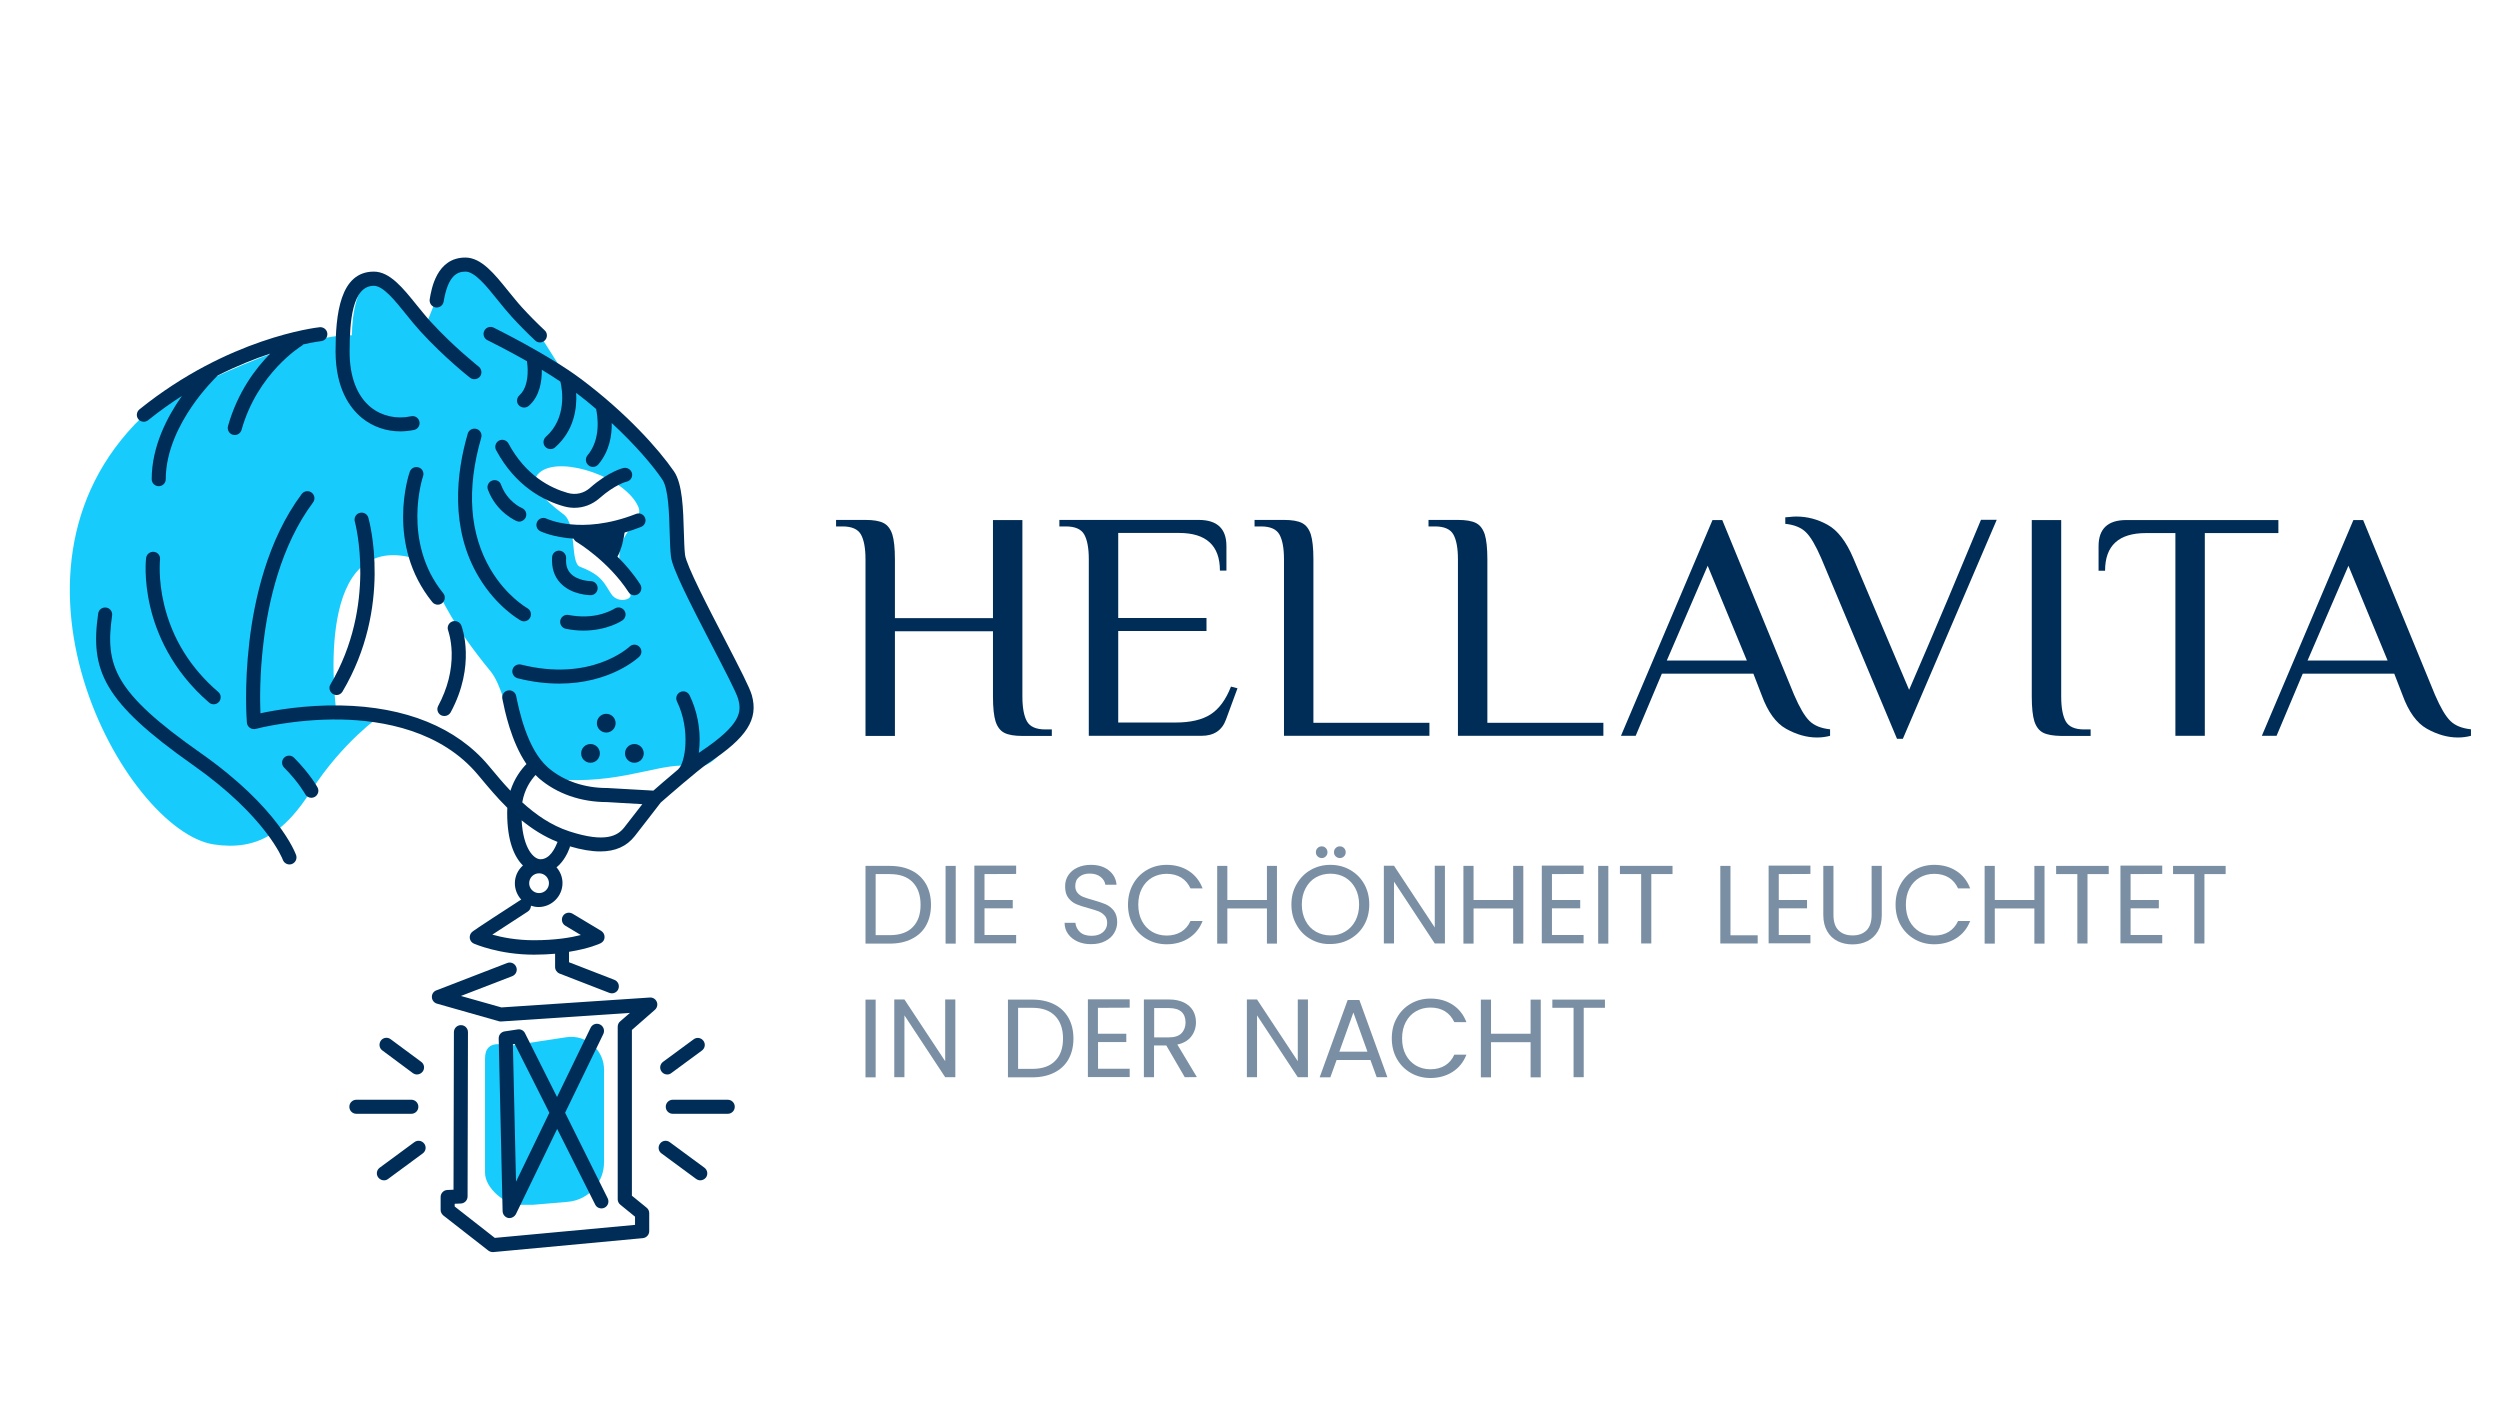 <?xml version="1.0" encoding="utf-8"?>
<!-- Generator: Adobe Illustrator 24.0.1, SVG Export Plug-In . SVG Version: 6.00 Build 0)  -->
<svg version="1.1" id="Layer_1" xmlns="http://www.w3.org/2000/svg" xmlns:xlink="http://www.w3.org/1999/xlink" x="0px" y="0px"
	 viewBox="0 0 1920 1080" style="enable-background:new 0 0 1920 1080;" xml:space="preserve">
<style type="text/css">
	.st0{fill:#17CCFC;}
	.st1{fill:#002D57;}
	.st2{fill:#7A8FA3;}
</style>
<g>
	<g>
		<path class="st0" d="M463.9,821.4v71.3c0,7.1-2.5,13.9-7,19.4l0,0c-5.2,6.3-12.7,10.2-20.8,10.9l-26.9,2.3h-10
			c-11.3,0-26.7-12.8-26.7-24.6c0-19.1,0-56.1,0-87.9c0-16.4,17.7-9.4,17.7-9.4l44.7-6.8c7.8-1.2,15.6,1.3,21.2,6.8l0,0
			C461.1,808.1,463.9,814.6,463.9,821.4z"/>
	</g>
	<g>
		<path class="st0" d="M530.5,451.6c0,0-10.4-32.4-13-73.6c-2.5-41.2-82.4-88.2-82.4-88.2l-20.4-32.3c0,0-34.1-53.4-50.2-54.4
			c-16.1-1-28.2,23.3-28.2,23.3l-9.5,24.1c0,0-22.1-41.1-39.6-36.6s-16.9,43.6-16.9,43.6c-50.2-1.3-155.2,57.2-155.2,57.2
			c-132.9,119-19,323.4,49,333.8c34.1,5.2,54.6-9.7,74.9-41.2c24.3-37.7,53-57.5,53-57.5l-33.6-2.7c0,0-19.4-135.6,55.4-119.4
			c25.4,5.5,6.3,18.8,62.9,87.8c16.3,19.8,16.1,81.8,58.2,83.5c46.6,1.9,75.2-14.5,97.2-10.4c26.6,5,40.1-53.3,40.1-53.3
			L530.5,451.6z M484,456.3c2.2,4-9.3,7.6-14.5,0c-5.2-7.7-6.8-14.5-24-21c-7.9-3-2.1-32.3-12.7-40.3
			c-22.2-16.6-26.5-26.6-17.1-33.1c17-11.6,65,5.1,74.6,27.5C496.3,403.3,459.8,411.5,484,456.3z"/>
	</g>
	<g>
		<path class="st1" d="M577.4,533.9c-1.6-5.7-8.9-19.9-20.7-42.7c-12.5-24.1-29.6-57-30.6-65.1c-0.5-4.4-0.7-10.8-0.9-17.6
			c-0.5-17.3-1-36.9-7.6-46.5c-11.9-17.3-36.8-45-71.2-70.8c-25.4-19-65.6-38.7-67.3-39.6c-2.7-1.3-5.9-0.2-7.2,2.5
			c-1.3,2.7-0.2,5.9,2.5,7.2c0.2,0.1,14,6.9,30.3,16.1c0.3,2.1,0.7,5.6,0.5,9.4c-0.2,5.3-1.5,12.5-6.3,16.8c-2.2,2-2.5,5.4-0.5,7.6
			c1.1,1.2,2.6,1.8,4.1,1.8c1.3,0,2.5-0.4,3.6-1.3c8.5-7.4,10.1-19,10-27.7c4.9,2.9,9.7,6,14.3,9.1c1.5,6.3,5,28-11.2,42.4
			c-2.2,2-2.4,5.4-0.5,7.6c1.1,1.2,2.6,1.8,4.1,1.8c1.3,0,2.5-0.4,3.6-1.4c14.6-12.9,16.8-30,16.1-41.8c5.3,4.1,10.5,8.2,15.3,12.4
			c1.1,5.2,4,23-6.6,35.6c-1.9,2.3-1.6,5.7,0.7,7.6c1,0.9,2.2,1.3,3.5,1.3c1.5,0,3.1-0.7,4.1-1.9c8.6-10.2,10.5-22.4,10.3-31.8
			c18.1,16.8,31.6,32.6,38.8,43.3c4.8,6.9,5.3,26.4,5.7,40.7c0.2,7,0.4,13.7,1,18.6c1.1,9.2,13.9,34.3,31.7,68.7
			c9.1,17.6,18.6,35.7,19.9,40.6c2.7,9.7,2.5,19.5-28.6,40.3c-0.5,0.3-1,0.7-1.6,1.1c0.2-1.8,0.4-3.7,0.5-5.6
			c0.8-13.2-1.9-26.9-7.6-38.6c-1.3-2.7-4.5-3.8-7.2-2.5s-3.8,4.5-2.5,7.2c10.8,22.3,6.1,47.5,1.3,51.7c-0.2,0.2-0.4,0.4-0.5,0.6
			c-7.8,6.5-15.6,13.3-18.9,16.2l-35.3-2c-0.1,0-0.2,0-0.3,0c-17.5,0-33.5-5.5-45.2-15.6c-16.4-14.2-22.5-45-24.6-55.1
			c-0.6-2.9-3.4-4.8-6.4-4.2c-2.9,0.6-4.8,3.4-4.2,6.4c1.8,8.9,6.6,32.6,18.5,50.1c-4.1,4.2-9.2,10.9-12.3,20.5
			c-5.6-5.9-10.6-11.9-15-17.2l-1.6-1.9c-24.6-29.5-63.9-45.5-113.8-46.4c-27.4-0.5-50.8,3.7-61.6,6c-0.4-9.8-0.6-29.9,2.3-53.9
			c3.6-30.9,13.2-74.7,38.1-108c1.8-2.4,1.3-5.8-1.1-7.6c-2.4-1.8-5.8-1.3-7.6,1.1c-26.4,35.3-36.4,81.2-40.2,113.5
			c-4.1,34.8-2,61-1.9,62.1c0.1,1.6,1,3.1,2.3,4s3,1.2,4.5,0.8c0.3-0.1,29.6-7.8,65.3-7.2c32.4,0.6,77,8.5,105.4,42.5l1.6,1.9
			c6,7.2,12.8,15.4,20.9,23.4c-0.1,1.3-0.1,2.6-0.1,4c0,21.7,5.6,33.9,12.1,40.3c-3.8,3.4-6.2,8.2-6.2,13.7c0,4.8,1.9,9.2,4.9,12.5
			c-0.2,0.1-0.5,0.2-0.7,0.4c-35.7,23.1-36.7,24.1-37.2,24.6c-1.3,1.2-1.9,3.1-1.6,4.8c0.3,1.8,1.5,3.3,3.1,4
			c0.8,0.3,19.4,8.5,46.2,8.5c5.9,0,11.3-0.3,16.2-0.7v10.2c0,2.2,1.4,4.2,3.4,5l38.2,14.8c0.6,0.2,1.3,0.4,2,0.4
			c2.2,0,4.2-1.3,5-3.4c1.1-2.8-0.3-5.9-3.1-7L437,739v-8c15.6-2.5,23.8-6.3,24.3-6.6c1.8-0.9,3-2.6,3-4.6c0.1-2-0.9-3.8-2.6-4.9
			l-22-13.2c-2.6-1.5-5.9-0.7-7.4,1.8s-0.7,5.9,1.8,7.4l12,7.2c-7.8,2-19.8,4-36.1,4c-13.3,0-24.5-2.2-31.9-4.3
			c7.8-5.1,19.1-12.5,27.2-17.7c1.6-1,2.4-2.7,2.5-4.5c1.8,0.6,3.8,1,5.8,1c10.1,0,18.4-8.3,18.4-18.4c0-4.7-1.8-8.9-4.6-12.1
			c5.6-4.5,8.7-11.2,10-14.8c0.2-0.4,0.3-0.9,0.3-1.3c8.8,2.6,16.5,3.9,23.3,3.9c11.6,0,20.3-3.9,26.5-11.8c6-7.6,17.8-23,19.9-25.7
			c3.4-3,28.6-25,36.6-30.4C573.6,566.5,582.6,552.4,577.4,533.9z M415.1,659.9c-5.2,0-13.3-8.2-14.5-29.9
			c8.1,6.6,17.2,12.5,27.6,16.6c-0.2,0.3-0.3,0.6-0.4,0.9C426.3,651.3,422.3,659.9,415.1,659.9z M414,685.9c-4.2,0-7.6-3.4-7.6-7.6
			c0-4.2,3.4-7.6,7.6-7.6s7.6,3.4,7.6,7.6S418.2,685.9,414,685.9z M479.4,635.5c-4.9,6.2-14.1,12.1-42.1,3
			c-14.1-4.6-26-13-36.2-22.3c1.7-10,6.4-16.8,10.2-21c0.9,0.9,1.8,1.8,2.7,2.6c13.6,11.7,32,18.2,52.1,18.2l27.2,1.6
			C488.9,623.3,483.1,630.8,479.4,635.5z"/>
		<path class="st1" d="M278.1,321.1c8.3,6.7,18.6,10.2,29.3,10.2c3.5,0,7.1-0.4,10.6-1.1c2.9-0.6,4.8-3.5,4.1-6.4
			c-0.6-2.9-3.5-4.8-6.4-4.1c-11.2,2.4-22.4-0.1-30.9-6.9c-10.6-8.6-16.3-23.3-16.3-42.6c0-23.6,2.1-50.7,18.6-50.7
			c7.1,0,16,11,24.6,21.7c3.5,4.4,7.2,8.9,11,13.1c18.1,19.9,37.5,35.2,38.3,35.8c2.3,1.8,5.7,1.4,7.6-0.9c1.8-2.3,1.4-5.7-0.9-7.6
			c-0.2-0.2-19.4-15.3-37-34.6c-3.6-3.9-7.1-8.4-10.6-12.6c-10.6-13.2-20.7-25.8-33-25.8c-26,0-29.4,32.9-29.4,61.5
			C257.8,298.7,268.9,313.6,278.1,321.1z"/>
		<path class="st1" d="M334.5,236.1c2.9,0.5,5.7-1.5,6.2-4.4c3.4-20.5,10.7-23.1,16.8-23.1c7.1,0,16,11,24.6,21.7
			c3.5,4.4,7.2,8.9,11,13.1c5.4,5.9,11.4,12,17.9,18.1c1,1,2.4,1.5,3.7,1.5c1.4,0,2.9-0.6,3.9-1.7c2-2.2,1.9-5.6-0.3-7.6
			c-6.3-5.9-12.1-11.8-17.3-17.5c-3.6-3.9-7.1-8.4-10.6-12.6c-10.6-13.2-20.7-25.8-33-25.8c-22.1,0-26.1,24.2-27.4,32.1
			C329.6,232.9,331.6,235.6,334.5,236.1z"/>
		<path class="st1" d="M495.4,397.7c-1.1-2.8-4.2-4.1-7-3c-21.6,8.5-39.1,9.1-50,8c-11.7-1.1-18.5-4.3-18.7-4.4
			c-2.7-1.3-5.9-0.2-7.2,2.5c-1.3,2.7-0.2,5.9,2.5,7.2c0.7,0.3,9.9,4.7,25.6,5.7c0.4,1,1.2,1.9,2.2,2.5c0.2,0.1,24.4,14.6,39.9,38.5
			c1,1.6,2.8,2.5,4.5,2.5c1,0,2-0.3,2.9-0.9c2.5-1.6,3.2-5,1.6-7.5c-5.3-8.2-11.5-15.4-17.5-21.3c2.8-4.9,4.8-13,5.5-18.5
			c4.1-1.2,8.3-2.6,12.6-4.3C495.1,403.6,496.5,400.5,495.4,397.7z"/>
		<path class="st1" d="M429.7,422.9c-3-0.2-5.5,2-5.7,5c-0.5,8.1,1.6,14.8,6.4,19.9c8.6,9.2,22.6,9.3,23.2,9.3c3,0,5.4-2.4,5.4-5.4
			s-2.4-5.4-5.4-5.4c-0.1,0-10-0.1-15.4-5.9c-2.7-2.9-3.8-6.7-3.4-11.7C434.9,425.7,432.6,423.1,429.7,422.9z"/>
		<path class="st1" d="M436.7,472.3c-2.9-0.6-5.8,1.3-6.4,4.2c-0.6,2.9,1.3,5.8,4.2,6.4c4.9,1,9.4,1.4,13.6,1.4
			c18.2,0,29.5-7.5,30-7.9c2.4-1.7,3.1-5,1.4-7.5s-5-3.1-7.5-1.5c0,0-3.5,2.3-9.7,4.1C454.3,473.8,445.6,474,436.7,472.3z"/>
		<path class="st1" d="M369.6,336.1c0.8-2.9-0.8-5.9-3.7-6.7c-2.9-0.8-5.9,0.8-6.7,3.7c-8.6,29.6-14,72.7,8.7,110.4
			c13.7,22.8,31.2,32.6,31.9,33c0.8,0.5,1.7,0.7,2.6,0.7c1.9,0,3.7-1,4.7-2.8c1.4-2.6,0.5-5.9-2.1-7.3c-0.2-0.1-16-9.1-28.2-29.7
			C360.6,409.9,358.1,375.8,369.6,336.1z"/>
		<path class="st1" d="M321.6,359c-2.8-1-5.9,0.5-6.9,3.3c-0.8,2.2-18.6,55.6,17.3,100.1c1.1,1.3,2.6,2,4.2,2c1.2,0,2.4-0.4,3.4-1.2
			c2.3-1.9,2.7-5.3,0.8-7.6c-32-39.6-15.8-89.1-15.5-89.8C325.9,363,324.4,359.9,321.6,359z"/>
		<path class="st1" d="M491.1,496.8c-2-2.2-5.4-2.3-7.6-0.2c-1.2,1.1-29.9,27.2-83.3,13.8c-2.9-0.7-5.8,1-6.6,3.9
			c-0.7,2.9,1,5.8,3.9,6.6c11.8,3,22.5,4.1,32.1,4.1c39,0,60.1-19.5,61.2-20.5C493.1,502.4,493.2,499,491.1,496.8z"/>
		<path class="st1" d="M255.7,533c0.9,0.5,1.8,0.8,2.7,0.8c1.8,0,3.6-0.9,4.6-2.6c38.6-65,20.7-130.8,19.9-133.6
			c-0.8-2.9-3.8-4.5-6.7-3.7c-2.9,0.8-4.5,3.8-3.7,6.7c0.2,0.6,17.3,64.2-18.8,125.2C252.3,528.1,253.1,531.4,255.7,533z"/>
		<path class="st1" d="M338.7,549.3c0.8,0.4,1.7,0.6,2.6,0.6c1.9,0,3.8-1,4.8-2.8c19.6-36.3,8.7-65.5,8.2-66.7
			c-1.1-2.8-4.2-4.1-7-3.1c-2.8,1.1-4.2,4.2-3.1,7c0,0.1,2.4,6.5,2.7,16.9c0.3,13.8-3.2,27.5-10.3,40.8
			C335.1,544.6,336.1,547.9,338.7,549.3z"/>
		<path class="st1" d="M499,766.1l-113.9,7.6l-31.1-8.8l39.4-15.2c2.8-1.1,4.2-4.2,3.1-7s-4.2-4.2-7-3.1l-54.4,21
			c-2.2,0.8-3.6,3-3.4,5.3c0.1,2.3,1.7,4.3,3.9,4.9l47.5,13.5c0.6,0.2,1.2,0.2,1.8,0.2l98.9-6.6l-7.6,6.6c-1.2,1-1.8,2.5-1.8,4.1
			V921c0,1.6,0.7,3.2,2,4.2l11.3,9.2v6.3l-107.7,10l-30.8-24.1v-2.1l4.7-0.2c2.9-0.1,5.2-2.5,5.2-5.4l0.3-126.2c0-3-2.4-5.4-5.4-5.4
			l0,0c-3,0-5.4,2.4-5.4,5.4l-0.3,121l-4.7,0.2c-2.9,0.1-5.2,2.5-5.2,5.4v9.9c0,1.7,0.8,3.2,2.1,4.3l34.6,27c1,0.7,2.1,1.1,3.3,1.1
			c0.2,0,0.3,0,0.5,0l114.8-10.7c2.8-0.3,4.9-2.6,4.9-5.4v-13.8c0-1.6-0.7-3.2-2-4.2l-11.3-9.2V791l17.7-15.5c1.7-1.5,2.3-4,1.4-6.1
			C503.5,767.2,501.3,765.9,499,766.1z"/>
		<path class="st1" d="M460.8,786.8c-2.7-1.3-5.9-0.2-7.2,2.5l-25.8,53.2l-24.6-49c-1-2.1-3.3-3.3-5.6-2.9l-10,1.5
			c-2.7,0.4-4.7,2.7-4.6,5.5l3,132.6c0.1,2.5,1.8,4.6,4.2,5.2c0.4,0.1,0.8,0.1,1.1,0.1c2,0,3.9-1.2,4.9-3l31.7-65.5l29.2,58.1
			c1.3,2.7,4.6,3.7,7.2,2.4c2.7-1.3,3.7-4.6,2.4-7.2L434,854.6l29.4-60.6C464.6,791.3,463.5,788.1,460.8,786.8z M396.3,907.5
			L393.9,802l1.4-0.2l26.6,52.8L396.3,907.5z"/>
		<path class="st1" d="M317,824.1c1,0.7,2.1,1.1,3.2,1.1c1.7,0,3.3-0.8,4.4-2.2c1.8-2.4,1.3-5.8-1.1-7.5L300,798.1
			c-2.4-1.8-5.8-1.3-7.5,1.1s-1.3,5.8,1.1,7.5L317,824.1z"/>
		<path class="st1" d="M321.3,850c0-3-2.4-5.4-5.4-5.4h-42.2c-3,0-5.4,2.4-5.4,5.4s2.4,5.4,5.4,5.4h42.2
			C318.9,855.4,321.3,853,321.3,850z"/>
		<path class="st1" d="M318.2,877.2l-26.6,19.6c-2.4,1.8-2.9,5.1-1.1,7.5c1.1,1.4,2.7,2.2,4.4,2.2c1.1,0,2.2-0.3,3.2-1.1l26.6-19.6
			c2.4-1.8,2.9-5.1,1.1-7.5S320.6,875.4,318.2,877.2z"/>
		<path class="st1" d="M512.4,825.2c1.1,0,2.2-0.3,3.2-1.1l23.5-17.3c2.4-1.8,2.9-5.1,1.1-7.5c-1.8-2.4-5.1-2.9-7.5-1.1l-23.5,17.3
			c-2.4,1.8-2.9,5.1-1.1,7.5C509.1,824.4,510.7,825.2,512.4,825.2z"/>
		<path class="st1" d="M558.9,844.6h-42.2c-3,0-5.4,2.4-5.4,5.4s2.4,5.4,5.4,5.4h42.2c3,0,5.4-2.4,5.4-5.4S561.9,844.6,558.9,844.6z
			"/>
		<path class="st1" d="M541,896.8l-26.6-19.6c-2.4-1.8-5.8-1.3-7.5,1.1c-1.8,2.4-1.3,5.8,1.1,7.5l26.6,19.6c1,0.7,2.1,1.1,3.2,1.1
			c1.7,0,3.3-0.8,4.4-2.2C543.9,901.9,543.4,898.6,541,896.8z"/>
		<path class="st1" d="M110.4,323.9c1.2,0,2.4-0.4,3.4-1.2c8.7-7,17.3-13.1,25.9-18.6c-11.4,16.1-23.2,38.9-23.2,63.9
			c0,3,2.4,5.4,5.4,5.4s5.4-2.4,5.4-5.4c0-22,10.9-42.5,20.1-55.9c8.6-12.6,17.4-21.3,19.8-23.7c14.8-7.5,28.5-12.9,40.3-16.8
			c-11.4,11.5-25.1,29.8-32.4,55.6c-0.8,2.9,0.9,5.9,3.7,6.7c0.5,0.1,1,0.2,1.5,0.2c2.4,0,4.5-1.6,5.2-3.9
			c12.3-43.8,45.8-64.4,46.2-64.6c0.5-0.3,0.9-0.7,1.2-1.1c8.5-1.9,13.5-2.5,13.7-2.5c3-0.3,5.1-3,4.8-5.9c-0.3-3-3-5.1-5.9-4.8
			c-2.8,0.3-70.2,8.1-138.4,63.1c-2.3,1.9-2.7,5.3-0.8,7.6C107.2,323.2,108.8,323.9,110.4,323.9z"/>
		<path class="st1" d="M154.2,578.4c-33.5-23.5-51.8-40.3-61.1-55.9c-9.5-15.9-9.7-30.9-7-49.8c0.4-3-1.6-5.7-4.6-6.1
			s-5.7,1.6-6.1,4.6c-6.3,43.6,3.7,67.7,72.6,116.2c56.6,39.8,69.1,72.5,69.2,72.9c0.8,2.2,2.9,3.6,5.1,3.6c0.6,0,1.2-0.1,1.8-0.3
			c2.8-1,4.3-4.1,3.3-6.9C226.8,655,214,620.4,154.2,578.4z"/>
		<path class="st1" d="M118.2,423.8c-3-0.3-5.6,1.8-6,4.7c-0.1,0.7-1.9,16.2,3.2,37.7c4.7,19.8,16.3,48.5,45.2,73.4
			c1,0.9,2.3,1.3,3.5,1.3c1.5,0,3-0.6,4.1-1.9c1.9-2.3,1.7-5.7-0.6-7.6c-21.3-18.3-35.3-40.9-41.6-67.2c-4.7-19.7-3.1-34.3-3.1-34.4
			C123.3,426.8,121.2,424.1,118.2,423.8z"/>
		<path class="st1" d="M225.8,581.9c-2.1-2.1-5.5-2.1-7.6,0s-2.1,5.5,0,7.6c11.4,11.5,16,20.2,16.1,20.3c1,1.8,2.8,2.9,4.8,2.9
			c0.8,0,1.7-0.2,2.5-0.6c2.6-1.4,3.7-4.6,2.3-7.3C243.6,604.4,238.5,594.7,225.8,581.9z"/>
		<path class="st1" d="M478.9,359.4c-0.5,0.1-11.4,2.6-25.9,15.4c-4.6,4.1-10.9,5.5-16.9,3.8c-13.5-3.8-32.4-13.4-45.6-38
			c-1.4-2.6-4.7-3.6-7.3-2.2c-2.6,1.4-3.6,4.7-2.2,7.3c15,27.9,36.7,38.9,52.2,43.2c2.6,0.7,5.3,1.1,7.9,1.1c7,0,13.7-2.5,19.1-7.2
			c12-10.6,20.8-12.9,21.1-12.9c2.9-0.6,4.7-3.5,4.1-6.4C484.7,360.7,481.8,358.8,478.9,359.4z"/>
		<circle class="st1" cx="465.6" cy="555.4" r="7.2"/>
		<circle class="st1" cx="487.2" cy="578.6" r="7.2"/>
		<ellipse class="st1" cx="453.5" cy="578.6" rx="7.2" ry="7.2"/>
		<path class="st1" d="M377.9,369.1c-2.8,1-4.2,4.2-3.2,6.9c6.6,17.7,21.5,23.9,22.1,24.2c0.7,0.3,1.3,0.4,2,0.4
			c2.1,0,4.1-1.3,5-3.4c1.1-2.7-0.2-5.9-2.9-7c-0.5-0.2-11.2-4.8-16.1-17.9C383.9,369.4,380.7,368,377.9,369.1z"/>
	</g>
</g>
<g>
	<path class="st1" d="M664.7,429.5c0-8.5-1.2-14.9-3.5-19s-7-6.2-14.1-6.2h-5v-5h22.6c6.2,0,10.8,0.8,13.9,2.4
		c3.1,1.6,5.3,4.5,6.7,8.7c1.3,4.2,2,10.5,2,19.1v45.2h75.3v-75.3h22.6V535c0,8.5,1.2,14.9,3.5,19s7,6.2,14.1,6.2h5v5h-22.6
		c-6.2,0-10.8-0.8-13.9-2.4c-3.1-1.6-5.3-4.5-6.7-8.7c-1.3-4.2-2-10.5-2-19.1v-50.2h-75.3v80.4h-22.6V429.5z"/>
	<path class="st1" d="M836.2,429.5c0-8.5-1.2-14.9-3.5-19s-7-6.2-14.1-6.2h-5v-5h107c14.2,0,21.3,6.7,21.3,20.1v18.8h-5
		c0-19.2-10.5-28.9-31.4-28.9h-46.7v65.3h67.8v10h-67.8v70.3h43.9c11.6,0,20.6-2.1,27.1-6.3s11.7-11.3,15.6-21.3l5,1.3l-8.8,23.9
		c-3,8.4-9.3,12.6-18.8,12.6h-86.6V429.5z"/>
	<path class="st1" d="M986.1,429.5c0-8.5-1.2-14.9-3.5-19s-7-6.2-14.1-6.2h-5v-5h22.6c6.2,0,10.8,0.8,13.9,2.4
		c3.1,1.6,5.3,4.5,6.7,8.7c1.3,4.2,2,10.5,2,19.1v125.6h89.1v10H986.1V429.5z"/>
	<path class="st1" d="M1119.7,429.5c0-8.5-1.2-14.9-3.5-19s-7-6.2-14.1-6.2h-5v-5h22.6c6.2,0,10.8,0.8,13.9,2.4s5.3,4.5,6.7,8.7
		c1.3,4.2,2,10.5,2,19.1v125.6h89.1v10h-111.7V429.5z"/>
	<path class="st1" d="M1371.7,559.7c-7.9-4.4-14.1-13.1-18.8-26l-6.3-16.3h-70.3l-20.1,47.7h-11.3l70.3-165.7h7.5l55.2,134.3
		c4.2,9.7,8.1,16.4,11.8,20c3.7,3.6,9,5.7,15.8,6.4v5c-3,0.8-6.4,1.3-10,1.3C1387.5,566.4,1379.6,564.1,1371.7,559.7z M1280.1,507.3
		h61.5l-30.1-72.8L1280.1,507.3z"/>
	<path class="st1" d="M1398.7,428.7c-4.2-9.7-8.1-16.4-11.8-20c-3.7-3.6-9-5.7-15.8-6.4v-5c0.8,0,2.1-0.1,3.6-0.3
		c1.6-0.2,3.2-0.3,4.9-0.3c8.4,0,16.4,2.1,24.1,6.4s14.2,12.8,19.6,25.5l42.9,101.2l14.8-34.4c7-16.2,20.5-48.3,40.4-96.2h12.1
		l-72.1,168.2h-4.5L1398.7,428.7z"/>
	<path class="st1" d="M1569.1,562.7c-3.1-1.6-5.3-4.5-6.7-8.7c-1.3-4.2-2-10.5-2-19.1V399.4h22.6V535c0,8.5,1.2,14.9,3.5,19
		s7,6.2,14.1,6.2h5v5H1583C1576.9,565.1,1572.2,564.3,1569.1,562.7z"/>
	<path class="st1" d="M1670.7,409.4h-22.6c-20.9,0-31.4,9.6-31.4,28.9h-5v-18.8c0-13.4,7.1-20.1,21.3-20.1h116.8v10h-56.5v155.7
		h-22.6L1670.7,409.4L1670.7,409.4z"/>
	<path class="st1" d="M1863.9,559.7c-7.9-4.4-14.1-13.1-18.8-26l-6.3-16.3h-70.3l-20.1,47.7h-11.3l70.3-165.7h7.5l55.2,134.3
		c4.2,9.7,8.1,16.4,11.8,20c3.7,3.6,9,5.7,15.8,6.4v5c-3,0.8-6.4,1.3-10,1.3C1879.7,566.4,1871.8,564.1,1863.9,559.7z M1772.2,507.3
		h61.5l-30.1-72.8L1772.2,507.3z"/>
</g>
<g>
	<path class="st2" d="M700.2,668.6c4.8,2.4,8.4,5.9,11,10.4c2.5,4.5,3.8,9.8,3.8,15.9c0,6.1-1.3,11.4-3.8,15.9s-6.2,7.9-11,10.3
		c-4.8,2.4-10.4,3.6-16.9,3.6h-18.6V665h18.6C689.8,665,695.4,666.2,700.2,668.6z M700.9,712.1c4.1-4.1,6.1-9.8,6.1-17.2
		s-2-13.2-6.1-17.4s-9.9-6.2-17.6-6.2h-10.8v46.9h10.8C691,718.2,696.9,716.2,700.9,712.1z"/>
	<path class="st2" d="M734,665v59.7h-7.8V665H734z"/>
	<path class="st2" d="M756.1,671.3v19.9h21.7v6.4h-21.7v20.5h24.3v6.4h-32.1v-59.7h32.1v6.4L756.1,671.3L756.1,671.3z"/>
	<path class="st2" d="M827.6,723.1c-3.1-1.4-5.5-3.3-7.3-5.8s-2.7-5.3-2.7-8.6h8.3c0.3,2.8,1.4,5.2,3.5,7.1c2,1.9,5,2.9,8.9,2.9
		c3.7,0,6.6-0.9,8.8-2.8c2.1-1.9,3.2-4.2,3.2-7.1c0-2.3-0.6-4.1-1.9-5.6c-1.3-1.4-2.8-2.5-4.7-3.3c-1.9-0.7-4.4-1.5-7.6-2.4
		c-3.9-1-7.1-2.1-9.5-3.1s-4.4-2.6-6.1-4.8c-1.7-2.2-2.5-5.1-2.5-8.9c0-3.3,0.8-6.1,2.5-8.6s4-4.5,7-5.8c3-1.4,6.4-2.1,10.3-2.1
		c5.6,0,10.2,1.4,13.7,4.2c3.6,2.8,5.6,6.5,6,11.1h-8.6c-0.3-2.3-1.5-4.3-3.6-6s-4.9-2.6-8.4-2.6c-3.3,0-5.9,0.8-8,2.5
		s-3.1,4-3.1,7.1c0,2.2,0.6,3.9,1.8,5.3c1.2,1.4,2.7,2.4,4.5,3.1c1.8,0.7,4.3,1.5,7.6,2.4c3.9,1.1,7.1,2.2,9.5,3.2
		c2.4,1.1,4.5,2.7,6.2,4.9s2.6,5.2,2.6,8.9c0,2.9-0.8,5.6-2.3,8.2c-1.5,2.6-3.8,4.7-6.8,6.2c-3,1.6-6.6,2.4-10.7,2.4
		C834.3,725.2,830.8,724.5,827.6,723.1z"/>
	<path class="st2" d="M870.2,679c2.6-4.7,6.2-8.3,10.7-10.9c4.5-2.6,9.6-3.9,15.1-3.9c6.5,0,12.2,1.6,17,4.7
		c4.8,3.1,8.4,7.6,10.6,13.4h-9.3c-1.7-3.6-4-6.4-7.1-8.3c-3.1-1.9-6.8-2.9-11.2-2.9c-4.2,0-7.9,1-11.2,2.9s-5.9,4.7-7.8,8.3
		c-1.9,3.6-2.8,7.7-2.8,12.5c0,4.7,0.9,8.9,2.8,12.5c1.9,3.6,4.5,6.3,7.8,8.3c3.3,1.9,7,2.9,11.2,2.9c4.3,0,8.1-1,11.2-2.9
		c3.1-1.9,5.5-4.7,7.1-8.3h9.3c-2.2,5.7-5.8,10.1-10.6,13.2c-4.9,3.1-10.5,4.7-17,4.7c-5.5,0-10.6-1.3-15.1-3.9
		c-4.5-2.6-8.1-6.2-10.7-10.8c-2.6-4.6-3.9-9.8-3.9-15.7C866.3,688.9,867.6,683.7,870.2,679z"/>
	<path class="st2" d="M980.7,665v59.7H973v-27h-30.4v27h-7.8V665h7.8v26.2H973V665H980.7z"/>
	<path class="st2" d="M1006.6,721.3c-4.6-2.6-8.2-6.2-10.8-10.9c-2.7-4.6-4-9.9-4-15.7s1.3-11.1,4-15.7c2.7-4.7,6.3-8.3,10.8-10.9
		c4.6-2.6,9.6-3.9,15.1-3.9c5.6,0,10.7,1.3,15.2,3.9c4.6,2.6,8.2,6.2,10.8,10.8c2.6,4.6,3.9,9.9,3.9,15.7c0,5.9-1.3,11.1-3.9,15.7
		c-2.6,4.6-6.2,8.2-10.8,10.8c-4.6,2.6-9.6,3.9-15.2,3.9C1016.2,725.2,1011.2,723.9,1006.6,721.3z M1033,715.5
		c3.3-1.9,6-4.7,7.9-8.3s2.9-7.8,2.9-12.5c0-4.8-1-9-2.9-12.5c-1.9-3.6-4.5-6.3-7.8-8.3c-3.3-1.9-7.1-2.9-11.3-2.9s-8,1-11.3,2.9
		s-5.9,4.7-7.8,8.3c-1.9,3.6-2.9,7.7-2.9,12.5c0,4.7,1,8.9,2.9,12.5s4.5,6.4,7.9,8.3c3.3,1.9,7.1,2.9,11.3,2.9
		C1025.9,718.5,1029.7,717.5,1033,715.5z M1011.9,657.7c-0.9-0.9-1.3-1.9-1.3-3.2s0.4-2.3,1.3-3.2c0.9-0.9,2-1.3,3.2-1.3
		s2.2,0.4,3.1,1.3c0.9,0.9,1.3,2,1.3,3.2c0,1.3-0.4,2.3-1.3,3.2c-0.9,0.9-1.9,1.3-3.1,1.3C1013.8,659,1012.8,658.5,1011.9,657.7z
		 M1025.8,657.7c-0.9-0.9-1.3-1.9-1.3-3.2s0.4-2.3,1.3-3.2s1.9-1.3,3.2-1.3c1.3,0,2.3,0.4,3.2,1.3c0.9,0.9,1.3,2,1.3,3.2
		c0,1.3-0.4,2.3-1.3,3.2s-2,1.3-3.2,1.3C1027.7,659,1026.7,658.5,1025.8,657.7z"/>
	<path class="st2" d="M1109.7,724.6h-7.8l-31.3-47.5v47.5h-7.8v-59.7h7.8l31.3,47.4v-47.4h7.8V724.6z"/>
	<path class="st2" d="M1169.9,665v59.7h-7.8v-27h-30.4v27h-7.8V665h7.8v26.2h30.4V665H1169.9z"/>
	<path class="st2" d="M1191.9,671.3v19.9h21.7v6.4h-21.7v20.5h24.3v6.4h-32.1v-59.7h32.1v6.4L1191.9,671.3L1191.9,671.3z"/>
	<path class="st2" d="M1235.2,665v59.7h-7.8V665H1235.2z"/>
	<path class="st2" d="M1284.5,665v6.3h-16.3v53.3h-7.8v-53.3h-16.3V665H1284.5z"/>
	<path class="st2" d="M1329,718.3h20.9v6.3h-28.7V665h7.8L1329,718.3L1329,718.3z"/>
	<path class="st2" d="M1366.1,671.3v19.9h21.7v6.4h-21.7v20.5h24.3v6.4h-32.1v-59.7h32.1v6.4L1366.1,671.3L1366.1,671.3z"/>
	<path class="st2" d="M1408.1,665v37.7c0,5.3,1.3,9.2,3.9,11.8s6.2,3.9,10.8,3.9c4.6,0,8.1-1.3,10.7-3.9c2.6-2.6,3.9-6.5,3.9-11.8
		V665h7.8v37.7c0,5-1,9.1-3,12.5s-4.7,5.9-8.1,7.6c-3.4,1.7-7.2,2.5-11.4,2.5c-4.2,0-8-0.8-11.4-2.5s-6.1-4.2-8-7.6
		c-2-3.4-3-7.6-3-12.5V665H1408.1z"/>
	<path class="st2" d="M1459.7,679c2.6-4.7,6.2-8.3,10.7-10.9c4.5-2.6,9.6-3.9,15.1-3.9c6.5,0,12.2,1.6,17,4.7
		c4.8,3.1,8.4,7.6,10.6,13.4h-9.3c-1.7-3.6-4-6.4-7.1-8.3c-3.1-1.9-6.8-2.9-11.2-2.9c-4.2,0-7.9,1-11.2,2.9
		c-3.3,1.9-5.9,4.7-7.8,8.3s-2.8,7.7-2.8,12.5c0,4.7,0.9,8.9,2.8,12.5s4.5,6.3,7.8,8.3c3.3,1.9,7,2.9,11.2,2.9c4.3,0,8.1-1,11.2-2.9
		s5.5-4.7,7.1-8.3h9.3c-2.2,5.7-5.8,10.1-10.6,13.2c-4.9,3.1-10.5,4.7-17,4.7c-5.5,0-10.6-1.3-15.1-3.9c-4.5-2.6-8.1-6.2-10.7-10.8
		s-3.9-9.8-3.9-15.7C1455.8,688.9,1457.1,683.7,1459.7,679z"/>
	<path class="st2" d="M1570.2,665v59.7h-7.8v-27H1532v27h-7.8V665h7.8v26.2h30.4V665H1570.2z"/>
	<path class="st2" d="M1619.5,665v6.3h-16.3v53.3h-7.8v-53.3h-16.3V665H1619.5z"/>
	<path class="st2" d="M1636.3,671.3v19.9h21.7v6.4h-21.7v20.5h24.3v6.4h-32.1v-59.7h32.1v6.4L1636.3,671.3L1636.3,671.3z"/>
	<path class="st2" d="M1709.3,665v6.3H1693v53.3h-7.8v-53.3h-16.3V665H1709.3z"/>
	<path class="st2" d="M672.5,767.7v59.7h-7.8v-59.7H672.5z"/>
	<path class="st2" d="M733.7,827.3h-7.8l-31.3-47.5v47.5h-7.8v-59.7h7.8l31.3,47.4v-47.4h7.8V827.3z"/>
	<path class="st2" d="M809.6,771.3c4.8,2.4,8.4,5.9,11,10.4c2.5,4.5,3.8,9.8,3.8,15.9c0,6.1-1.3,11.4-3.8,15.9s-6.2,7.9-11,10.3
		c-4.8,2.4-10.4,3.6-16.9,3.6h-18.6v-59.7h18.6C799.2,767.7,804.8,768.9,809.6,771.3z M810.3,814.8c4.1-4.1,6.1-9.8,6.1-17.2
		s-2-13.2-6.1-17.4s-9.9-6.2-17.6-6.2h-10.8v46.9h10.8C800.4,820.9,806.3,818.9,810.3,814.8z"/>
	<path class="st2" d="M843.2,774v19.9H865v6.4h-21.7v20.5h24.3v6.4h-32.1v-59.7h32.1v6.4L843.2,774L843.2,774z"/>
	<path class="st2" d="M909.9,827.3l-14.2-24.4h-9.4v24.4h-7.8v-59.7h19.3c4.5,0,8.3,0.8,11.4,2.3c3.1,1.5,5.4,3.6,7,6.2
		c1.5,2.6,2.3,5.6,2.3,9c0,4.1-1.2,7.7-3.6,10.9c-2.4,3.1-5.9,5.2-10.7,6.2l15,25L909.9,827.3L909.9,827.3z M886.3,796.7h11.5
		c4.2,0,7.4-1,9.5-3.1s3.2-4.9,3.2-8.3c0-3.5-1-6.3-3.1-8.2s-5.3-2.9-9.5-2.9h-11.5v22.5H886.3z"/>
	<path class="st2" d="M1004.5,827.3h-7.8l-31.3-47.5v47.5h-7.8v-59.7h7.8l31.3,47.4v-47.4h7.8V827.3z"/>
	<path class="st2" d="M1052.5,814.1h-26l-4.8,13.3h-8.2L1035,768h9l21.5,59.3h-8.2L1052.5,814.1z M1050.2,807.7l-10.8-30.1
		l-10.8,30.1H1050.2z"/>
	<path class="st2" d="M1072.8,781.7c2.6-4.7,6.2-8.3,10.7-10.9c4.5-2.6,9.6-3.9,15.1-3.9c6.5,0,12.2,1.6,17,4.7
		c4.8,3.1,8.4,7.6,10.6,13.4h-9.3c-1.7-3.6-4-6.4-7.1-8.3c-3.1-1.9-6.8-2.9-11.2-2.9c-4.2,0-7.9,1-11.2,2.9
		c-3.3,1.9-5.9,4.7-7.8,8.3s-2.8,7.7-2.8,12.5c0,4.7,0.9,8.9,2.8,12.5s4.5,6.3,7.8,8.3c3.3,1.9,7,2.9,11.2,2.9c4.3,0,8.1-1,11.2-2.9
		s5.5-4.7,7.1-8.3h9.3c-2.2,5.7-5.8,10.1-10.6,13.2c-4.9,3.1-10.5,4.7-17,4.7c-5.5,0-10.6-1.3-15.1-3.9c-4.5-2.6-8.1-6.2-10.7-10.8
		s-3.9-9.8-3.9-15.7S1070.1,786.4,1072.8,781.7z"/>
	<path class="st2" d="M1183.3,767.7v59.7h-7.8v-27h-30.4v27h-7.8v-59.7h7.8v26.2h30.4v-26.2H1183.3z"/>
	<path class="st2" d="M1232.6,767.7v6.3h-16.3v53.3h-7.8V774h-16.3v-6.3H1232.6z"/>
</g>
</svg>
